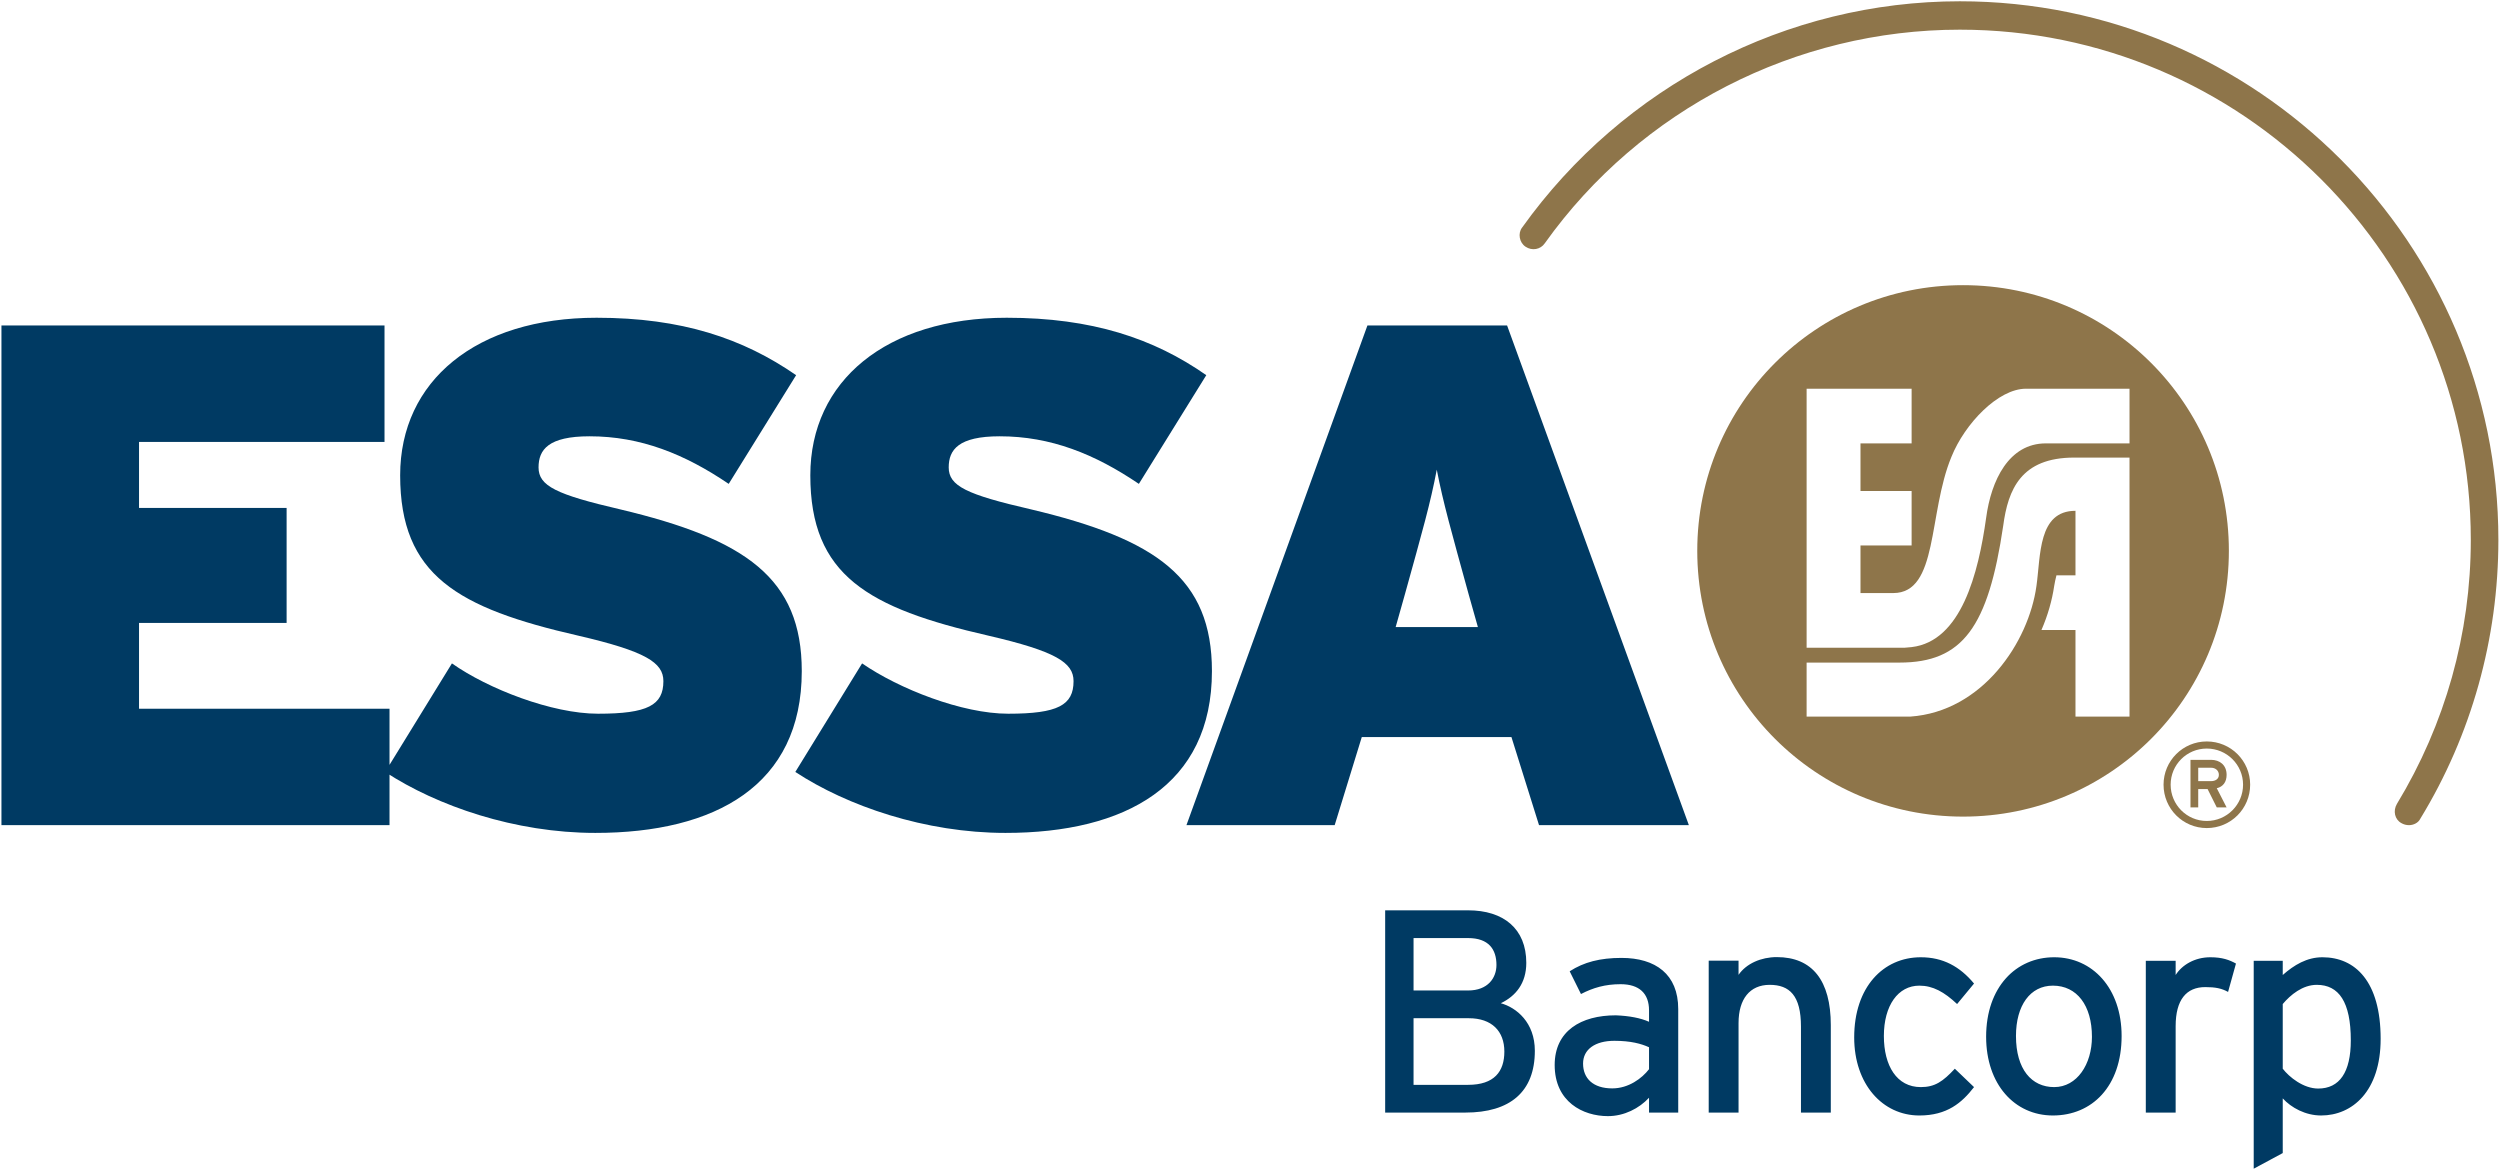 <svg version="1.2" xmlns="http://www.w3.org/2000/svg" viewBox="0 0 1550 725" width="1550" height="725">
	<title>ESSA-AR-2022_-1-pdf-svg</title>
	<defs>
		<clipPath clipPathUnits="userSpaceOnUse" id="cp1">
			<path d="m-3062.01-5769.4h5384.91v6969.6h-5384.91z"/>
		</clipPath>
	</defs>
	<style>
		.s0 { fill: #8e754a } 
		.s1 { fill: #003a63 } 
	</style>
	<g id="Clip-Path: Page 1" clip-path="url(#cp1)">
		<g id="Page 1">
			<path id="Path 9" fill-rule="evenodd" class="s0" d="m1217.1 506.3c-91.1 0-164.8-73.6-164.8-164.8 0-91.1 73.7-164.7 164.8-164.7 91.1 0 164.8 73.6 164.8 164.7 0 91.2-73.7 164.8-164.8 164.8zm68.9-222.6c-33 0-41 19.8-44 42.2-9.3 62.9-25.1 84.9-64.3 84.9h-57.6v33.5h64.2c44.9-3.1 73.5-46.2 78.3-81 2.7-18.9 0.9-46.6 24.2-46.6v40h-11.8q-0.9 3.5-1.4 6.6c-1.3 8.8-3.9 18.1-7.9 27.3h21.1v53.7h33.5v-160.6zm-17.6-8.8h51.9v-33.9h-64.2c-17.2 0-37.9 21.6-46.2 42.2-14.6 35.2-8 84.5-36.1 84.5h-20.3v-29.5h31.7v-33.8h-31.7v-29.5h31.7v-33.9h-65.1v160.6h60.7l4.4-0.4c30.8-3.6 41.4-45.8 46.2-80.1 3.1-23.3 14.1-46.2 37-46.2z"/>
			<path id="Path 10" class="s1" d="m241.5 511.6v-72.2h-155.3v-53.2h91.5v-71.3h-91.5v-40.9h152.2v-72.2h-237.5v309.8zm255.6-95.5c0-57.6-34.8-81.8-112.6-100.3-39.6-9.2-50.6-14.5-50.6-26 0-11 6.1-19.3 31.6-19.3 31.7 0 59 11 86.3 29.5l41.8-67.4c-33-22.8-70.9-35.6-123.7-35.6-74.7 0-121.8 39.2-121.8 97.7 0 62 35.6 82.3 110.4 99.4 41.8 9.7 52.8 16.7 52.8 28.2 0 14.9-9.7 20.2-40.5 20.2-28.6 0-68.2-15.4-90.6-31.2l-41.4 67.3c32.2 21.1 80.5 37.8 130.3 37.8 74.3 0 128-29.4 128-100.3zm254.3 0c0-57.6-34.3-81.8-112.2-100.3-40-9.2-51-14.5-51-26 0-11 6.1-19.3 31.6-19.3 31.7 0 59 11 86.3 29.5l41.8-67.4c-32.6-22.8-70.9-35.6-123.7-35.6-74.8 0-121.8 39.2-121.8 97.7 0 62 35.6 82.3 110.4 99.4 41.8 9.7 52.8 16.7 52.8 28.2 0 14.9-9.7 20.2-40.5 20.2-28.6 0-67.7-15.4-90.6-31.2l-41.4 67.3c32.1 21.1 80.5 37.8 130.3 37.8 74.3 0 128-29.4 128-100.3z"/>
			<path id="Path 11" fill-rule="evenodd" class="s1" d="m954.2 511.6l-17.1-54.6h-92.8l-16.8 54.6h-91.9l112.2-309.8h86.6l112.7 309.8zm-43.6-143c-11-40-15.8-56.8-19.8-77.4-3.9 20.6-8.8 37.8-19.8 77.4l-5.7 20.2h51z"/>
			<path id="Path 12" class="s0" d="m1493.6 511.6q-2.6 0-4.8-1.3c-4-2.2-5.3-7.5-2.7-11.9 29.9-49.3 45.8-105.6 45.8-163.7 0-174.7-142.1-316.3-316.8-316.3-101.6 0-198 49.2-257.3 132.4-2.7 4-8 4.8-11.9 2.2-4-2.6-4.9-8.4-2.2-11.9 62.9-88 164.1-140.3 271.4-140.3 184.4 0 333.9 150 333.9 333.9 0 61.2-16.7 121-48.4 172.9-1.3 2.7-4.4 4-7 4z"/>
			<path id="Path 13" fill-rule="evenodd" class="s0" d="m1368.2 513.4c-14.8 0-26.8-12-26.8-26.9 0-14.8 12-26.8 26.8-26.8 14.9 0 26.9 12 26.9 26.8 0 14.9-12 26.9-26.9 26.9zm22.5-26.9c0-12.4-10.1-22.4-22.5-22.4-12.4 0-22.4 10-22.4 22.4 0 12.4 10 22.5 22.4 22.5 12.4 0 22.5-10.1 22.5-22.5zm-16.3 2.2l6.1 11.9h-6.1l-5.7-11.4h-5.8v11.4h-4.8v-29.5h12.8c5.2 0 9.6 3.1 9.6 9.3 0 4.4-2.2 7.4-6.1 8.3zm-3.5-12.7h-8v8.3h8c2.6 0 4.8-1.3 4.8-3.9 0-2.7-2.2-4.4-4.8-4.4z"/>
			<path id="Path 14" fill-rule="evenodd" class="s1" d="m951.6 651.5c0 25.5-15.4 38.3-43.1 38.3h-49.7v-125.4h51.4c22 0 36.1 11.4 36.1 32.6 0 12.7-6.6 20.6-15.8 25 9.7 2.7 21.1 11.9 21.1 29.5zm-23.8-53.2c0-9.7-4.8-16.7-17.6-16.7h-33.8v32.5h33.8c12.4 0 17.6-7.9 17.6-15.8zm4.9 53.7c0-12.8-7.9-20.7-22-20.7h-34.3v41.3h33.8c16.3 0 22.5-8.3 22.5-20.6zm107.8 37.8h-18.1v-9.2c-6.1 6.6-15.4 11.4-25.5 11.4-15.4 0-33-8.8-33-31.7 0-21.1 16.3-30.8 37.9-30.8q12.7 0.5 20.6 4v-7.1c0-10.5-6.1-16.2-17.6-16.2-9.6 0-17.1 2.2-24.6 6.1l-7-14.1c8.8-5.7 18.9-8.3 32.1-8.3 21.1 0 35.2 10.1 35.2 31.7zm-18.1-26.9v-13.6c-4.8-2.2-11.4-4-21.5-4-11.9 0-19.4 5.3-19.4 14.1 0 9.2 6.2 15.4 18.1 15.4 10.1 0 18.4-6.2 22.8-11.9zm112.7 26.9h-18.5v-53.3c0-19.3-7.1-25.9-19.4-25.9-12.3 0-19.3 8.8-19.3 23.7v55.5h-18.5v-94.2h18.5v8.8c4.8-7 14-11 23.7-11 22 0 33.5 14.5 33.5 42.2zm88.8-80l-10.5 12.7c-8-7.5-15-11.4-23.4-11.4-13.2 0-22 12.3-22 31.2 0 18.5 8 31.7 22.9 31.7 8.8 0 13.7-3.5 21.1-11.4l11.9 11.4c-7.5 9.7-16.7 17.6-33.9 17.6-22.8 0-40.4-19.4-40.4-48.4 0-31.2 18-49.7 41.3-49.7 13.7 0 24.2 5.7 33 16.3zm91.5 32.5c0 31.3-18.4 49.3-42.6 49.3-23.8 0-41.4-19.4-41.4-48.8 0-30.8 18.5-49.3 42.2-49.3 23.8 0 41.8 19.3 41.8 48.8zm-18.4 0.5c0-19.4-9.3-31.7-24.2-31.7-14.1 0-22.9 12.3-22.9 31.2 0 20.7 9.7 31.7 23.7 31.7 14.1 0 23.4-14.1 23.4-31.2zm89.3-45.4l-4.9 17.6c-3.9-2.2-7.9-3-14.1-3-11.8 0-18.4 7.9-18.4 24.2v53.6h-18.5v-94.1h18.5v8.8c3.9-6.2 11.8-11 21.5-11 7.5 0 11.9 1.7 15.9 3.9zm89.7 46.7c0 32.5-17.6 47.5-36.9 47.5-9.7 0-18.5-4.8-23.8-10.6v33.9l-18 9.7v-128.9h18v8.8c7-6.2 15-11 24.6-11 20.3 0 36.1 14.9 36.1 50.6zm-18.5 0.9c0-23.8-7.4-34.4-21.1-34.4-8.8 0-16.3 6.2-21.1 11.9v40.1c4 5.2 12.8 12.3 22 12.3 13.2 0 20.2-10.1 20.2-29.9z"/>
		</g>
	</g>
</svg>